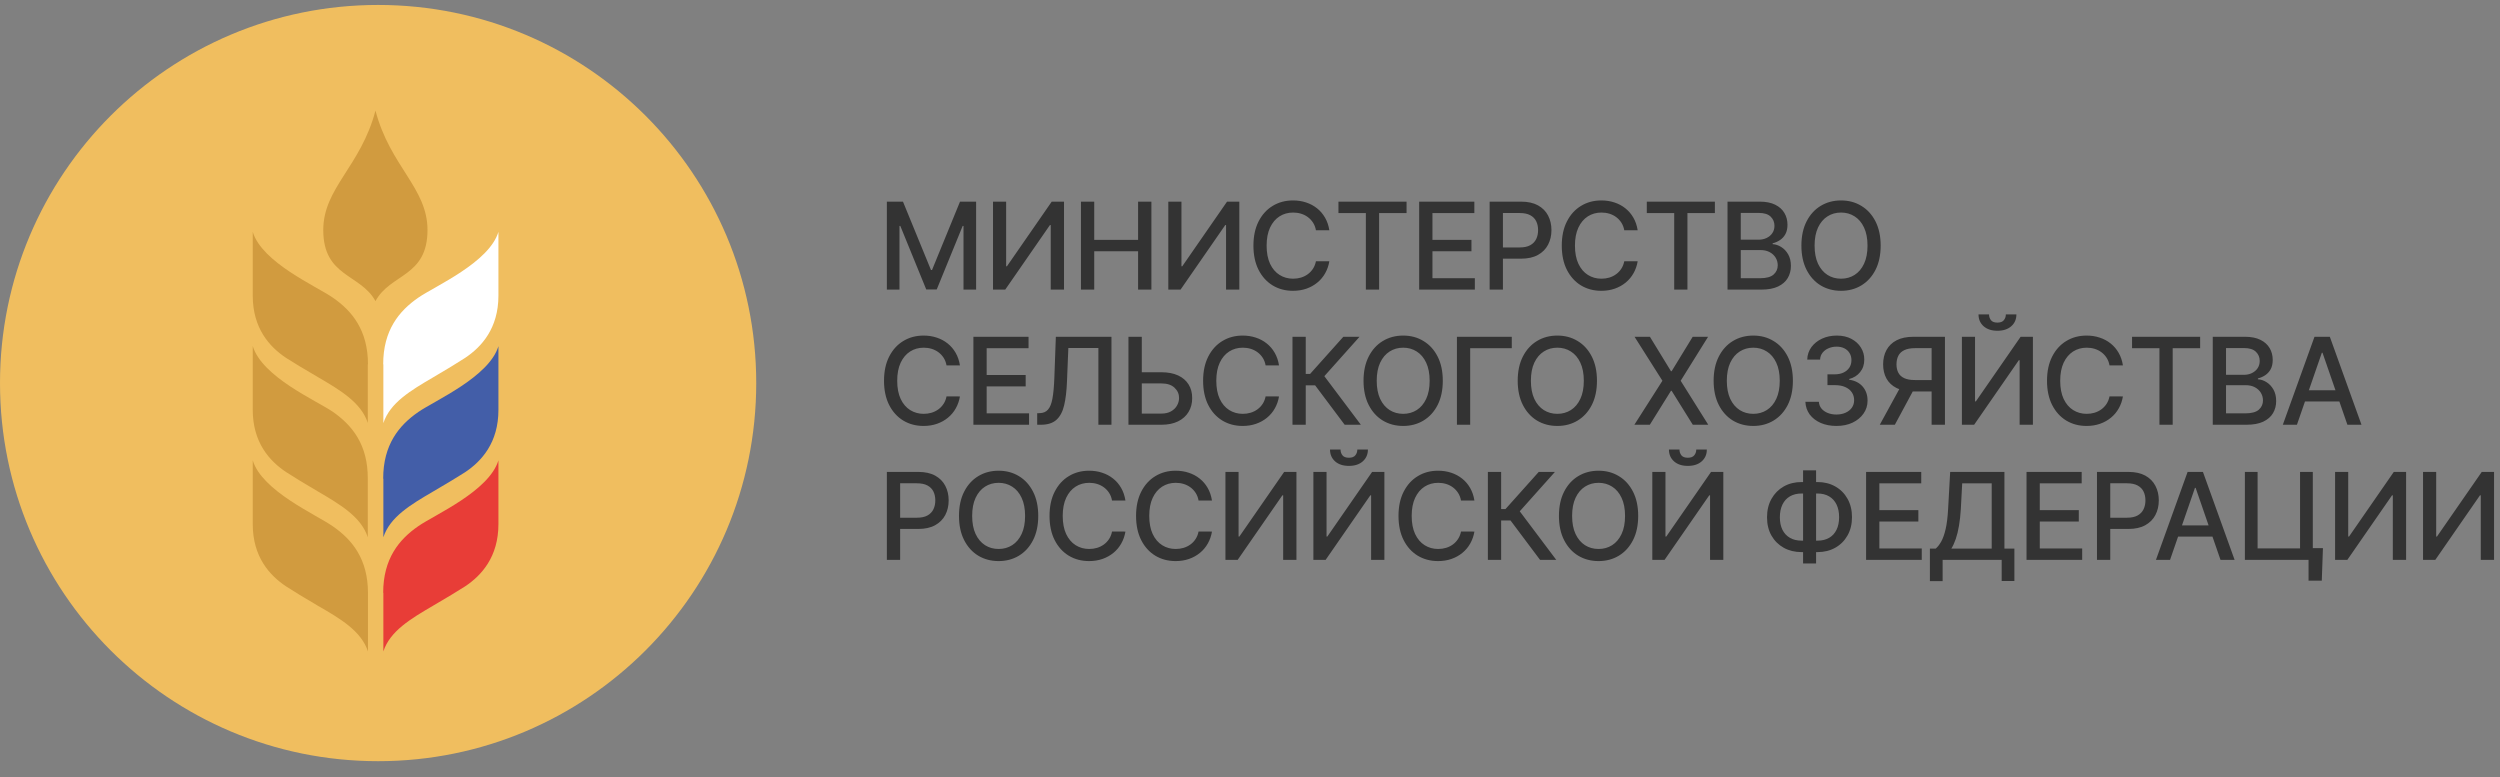 <svg width="148" height="46" viewBox="0 0 148 46" fill="none" xmlns="http://www.w3.org/2000/svg">
<rect x="0" y="0" width="148" height="46" fill="#808080" stroke="none"/>
<g clip-path="url(#clip0_365_2653)">
<path d="M22.384 45.062C34.752 45.062 44.769 35.044 44.769 22.677C44.769 10.31 34.752 0.293 22.384 0.293C10.017 0.293 0 10.31 0 22.677C0 35.044 10.017 45.062 22.384 45.062Z" fill="#F0BE5F"/>
<path fill-rule="evenodd" clip-rule="evenodd" d="M22.685 21.567C22.685 19.561 23.617 18.411 24.767 17.619C25.754 16.936 28.954 15.548 29.507 13.726V14.365V17.5C29.507 19.441 28.509 20.537 27.533 21.188C27.131 21.448 26.427 21.882 25.646 22.337C24.311 23.118 23.086 23.845 22.695 25.049V21.567H22.685Z" fill="white"/>
<path fill-rule="evenodd" clip-rule="evenodd" d="M22.685 28.336C22.685 26.329 23.617 25.179 24.767 24.388C25.754 23.704 28.954 22.316 29.507 20.494V21.134V24.268C29.507 26.21 28.509 27.305 27.533 27.956C27.131 28.216 26.427 28.639 25.646 29.095C24.311 29.876 23.086 30.602 22.695 31.806V28.336H22.685Z" fill="#435EA8"/>
<path fill-rule="evenodd" clip-rule="evenodd" d="M22.685 35.094C22.685 33.087 23.617 31.937 24.767 31.146C25.754 30.462 28.954 29.074 29.507 27.252V27.892V31.026C29.507 32.968 28.509 34.063 27.533 34.714C27.131 34.974 26.427 35.397 25.646 35.853C24.311 36.634 23.086 37.361 22.695 38.564V35.094H22.685Z" fill="#E83D37"/>
<path fill-rule="evenodd" clip-rule="evenodd" d="M21.784 21.567C21.784 19.561 20.851 18.411 19.702 17.619C18.715 16.936 15.515 15.547 14.962 13.725V14.365V17.5C14.962 19.441 15.96 20.537 16.936 21.188C17.337 21.448 18.042 21.871 18.823 22.326C20.157 23.107 21.383 23.834 21.773 25.038V21.567H21.784Z" fill="#D19B3F"/>
<path fill-rule="evenodd" clip-rule="evenodd" d="M21.784 38.564V35.104C21.784 33.098 20.851 31.948 19.702 31.156C18.715 30.462 15.515 29.074 14.962 27.252V27.892V31.026C14.962 32.968 15.96 34.063 16.936 34.714C17.337 34.974 18.042 35.408 18.823 35.864C20.168 36.634 21.383 37.36 21.784 38.564Z" fill="#D19B3F"/>
<path fill-rule="evenodd" clip-rule="evenodd" d="M19.702 24.377C18.715 23.705 15.515 22.317 14.962 20.484V21.124V24.258C14.962 26.2 15.96 27.295 16.936 27.946C17.337 28.206 18.042 28.64 18.823 29.096C20.157 29.877 21.383 30.603 21.773 31.807V28.347C21.784 26.319 20.851 25.18 19.702 24.377Z" fill="#D19B3F"/>
<path fill-rule="evenodd" clip-rule="evenodd" d="M25.308 13.617C25.308 11.123 23.096 9.854 22.228 6.546C21.36 9.854 19.137 11.123 19.137 13.617C19.137 16.405 21.338 16.199 22.228 17.826C23.106 16.188 25.308 16.405 25.308 13.617Z" fill="#D19B3F"/>
<path d="M52.502 11.937H53.456L55.114 15.985H55.175L56.833 11.937H57.786V17.145H57.039V13.376H56.99L55.454 17.137H54.834L53.298 13.374H53.249V17.145H52.502V11.937ZM58.786 11.937H59.564V15.762H59.612L62.262 11.937H62.989V17.145H62.203V13.325H62.155L59.51 17.145H58.786V11.937ZM63.992 17.145V11.937H64.778V14.2H67.375V11.937H68.163V17.145H67.375V14.874H64.778V17.145H63.992ZM69.164 11.937H69.942V15.762H69.991L72.641 11.937H73.368V17.145H72.582V13.325H72.534L69.889 17.145H69.164V11.937ZM78.697 13.63H77.903C77.873 13.461 77.816 13.312 77.733 13.183C77.65 13.054 77.548 12.945 77.428 12.855C77.307 12.765 77.173 12.697 77.023 12.651C76.876 12.606 76.719 12.583 76.553 12.583C76.253 12.583 75.984 12.658 75.747 12.809C75.511 12.96 75.325 13.181 75.187 13.473C75.052 13.764 74.984 14.12 74.984 14.541C74.984 14.965 75.052 15.322 75.187 15.614C75.325 15.906 75.512 16.126 75.749 16.275C75.987 16.424 76.254 16.499 76.55 16.499C76.715 16.499 76.871 16.477 77.018 16.433C77.168 16.387 77.302 16.32 77.423 16.232C77.543 16.144 77.645 16.036 77.728 15.909C77.813 15.78 77.871 15.633 77.903 15.467L78.697 15.469C78.654 15.725 78.572 15.961 78.45 16.176C78.33 16.39 78.174 16.575 77.985 16.73C77.796 16.885 77.581 17.004 77.339 17.089C77.096 17.174 76.832 17.216 76.545 17.216C76.094 17.216 75.692 17.109 75.34 16.896C74.987 16.68 74.709 16.373 74.506 15.973C74.304 15.573 74.203 15.095 74.203 14.541C74.203 13.985 74.305 13.508 74.508 13.109C74.712 12.709 74.99 12.402 75.342 12.189C75.695 11.973 76.096 11.866 76.545 11.866C76.822 11.866 77.079 11.905 77.318 11.985C77.559 12.063 77.775 12.178 77.967 12.331C78.158 12.482 78.317 12.667 78.442 12.885C78.568 13.102 78.653 13.351 78.697 13.63ZM79.237 12.613V11.937H83.268V12.613H81.643V17.145H80.859V12.613H79.237ZM84.015 17.145V11.937H87.281V12.613H84.801V14.2H87.11V14.874H84.801V16.469H87.311V17.145H84.015ZM88.187 17.145V11.937H90.043C90.449 11.937 90.784 12.011 91.05 12.158C91.317 12.306 91.516 12.507 91.648 12.763C91.78 13.018 91.846 13.304 91.846 13.623C91.846 13.943 91.779 14.232 91.645 14.488C91.513 14.742 91.313 14.944 91.045 15.093C90.779 15.24 90.444 15.314 90.041 15.314H88.764V14.648H89.97C90.226 14.648 90.433 14.604 90.593 14.515C90.752 14.426 90.869 14.304 90.944 14.149C91.018 13.995 91.055 13.819 91.055 13.623C91.055 13.426 91.018 13.252 90.944 13.099C90.869 12.946 90.751 12.827 90.59 12.74C90.431 12.654 90.221 12.611 89.959 12.611H88.973V17.145H88.187ZM96.95 13.63H96.157C96.126 13.461 96.069 13.312 95.986 13.183C95.903 13.054 95.802 12.945 95.681 12.855C95.561 12.765 95.426 12.697 95.277 12.651C95.129 12.606 94.972 12.583 94.806 12.583C94.506 12.583 94.238 12.658 94 12.809C93.765 12.96 93.578 13.181 93.441 13.473C93.305 13.764 93.237 14.12 93.237 14.541C93.237 14.965 93.305 15.322 93.441 15.614C93.578 15.906 93.765 16.126 94.003 16.275C94.24 16.424 94.507 16.499 94.804 16.499C94.968 16.499 95.124 16.477 95.272 16.433C95.421 16.387 95.556 16.32 95.676 16.232C95.796 16.144 95.898 16.036 95.981 15.909C96.066 15.78 96.124 15.633 96.157 15.467L96.95 15.469C96.908 15.725 96.826 15.961 96.704 16.176C96.583 16.39 96.428 16.575 96.238 16.73C96.05 16.885 95.835 17.004 95.592 17.089C95.35 17.174 95.085 17.216 94.799 17.216C94.348 17.216 93.946 17.109 93.593 16.896C93.241 16.68 92.963 16.373 92.759 15.973C92.557 15.573 92.457 15.095 92.457 14.541C92.457 13.985 92.558 13.508 92.762 13.109C92.965 12.709 93.243 12.402 93.596 12.189C93.948 11.973 94.35 11.866 94.799 11.866C95.075 11.866 95.333 11.905 95.572 11.985C95.813 12.063 96.029 12.178 96.22 12.331C96.412 12.482 96.57 12.667 96.696 12.885C96.821 13.102 96.906 13.351 96.95 13.63ZM97.49 12.613V11.937H101.521V12.613H99.896V17.145H99.113V12.613H97.49ZM102.269 17.145V11.937H104.176C104.546 11.937 104.852 11.998 105.094 12.12C105.336 12.24 105.518 12.404 105.638 12.611C105.759 12.816 105.819 13.047 105.819 13.305C105.819 13.522 105.779 13.705 105.699 13.854C105.62 14.002 105.513 14.12 105.379 14.21C105.247 14.299 105.101 14.363 104.941 14.404V14.454C105.114 14.463 105.283 14.519 105.447 14.622C105.614 14.724 105.751 14.869 105.859 15.057C105.968 15.245 106.022 15.474 106.022 15.744C106.022 16.01 105.959 16.249 105.834 16.461C105.71 16.671 105.519 16.838 105.259 16.962C105 17.084 104.668 17.145 104.265 17.145H102.269ZM103.054 16.471H104.189C104.565 16.471 104.835 16.398 104.997 16.252C105.16 16.107 105.242 15.924 105.242 15.706C105.242 15.541 105.2 15.39 105.117 15.253C105.034 15.116 104.915 15.006 104.761 14.925C104.608 14.844 104.427 14.803 104.217 14.803H103.054V16.471ZM103.054 14.19H104.107C104.284 14.19 104.442 14.156 104.583 14.088C104.725 14.02 104.838 13.925 104.921 13.803C105.006 13.68 105.048 13.534 105.048 13.366C105.048 13.151 104.973 12.97 104.822 12.824C104.671 12.678 104.44 12.606 104.128 12.606H103.054V14.19ZM111.335 14.541C111.335 15.097 111.233 15.575 111.03 15.975C110.827 16.374 110.548 16.68 110.193 16.896C109.841 17.109 109.44 17.216 108.99 17.216C108.539 17.216 108.137 17.109 107.782 16.896C107.43 16.68 107.152 16.373 106.948 15.973C106.745 15.573 106.643 15.095 106.643 14.541C106.643 13.985 106.745 13.508 106.948 13.109C107.152 12.709 107.43 12.402 107.782 12.189C108.137 11.973 108.539 11.866 108.99 11.866C109.44 11.866 109.841 11.973 110.193 12.189C110.548 12.402 110.827 12.709 111.03 13.109C111.233 13.508 111.335 13.985 111.335 14.541ZM110.557 14.541C110.557 14.117 110.488 13.76 110.351 13.47C110.215 13.179 110.029 12.958 109.792 12.809C109.556 12.658 109.289 12.583 108.99 12.583C108.69 12.583 108.422 12.658 108.187 12.809C107.951 12.958 107.765 13.179 107.627 13.47C107.492 13.76 107.424 14.117 107.424 14.541C107.424 14.965 107.492 15.322 107.627 15.614C107.765 15.904 107.951 16.124 108.187 16.275C108.422 16.424 108.69 16.499 108.99 16.499C109.289 16.499 109.556 16.424 109.792 16.275C110.029 16.124 110.215 15.904 110.351 15.614C110.488 15.322 110.557 14.965 110.557 14.541ZM56.828 21.631H56.034C56.004 21.461 55.947 21.312 55.864 21.183C55.781 21.054 55.679 20.945 55.559 20.855C55.438 20.765 55.303 20.697 55.154 20.651C55.007 20.606 54.85 20.583 54.684 20.583C54.384 20.583 54.115 20.658 53.878 20.809C53.642 20.96 53.456 21.181 53.318 21.473C53.183 21.764 53.115 22.12 53.115 22.541C53.115 22.965 53.183 23.323 53.318 23.614C53.456 23.906 53.643 24.126 53.88 24.275C54.118 24.424 54.385 24.499 54.681 24.499C54.846 24.499 55.002 24.477 55.149 24.433C55.298 24.387 55.433 24.32 55.554 24.232C55.674 24.144 55.776 24.036 55.859 23.909C55.944 23.78 56.002 23.633 56.034 23.467L56.828 23.469C56.785 23.725 56.703 23.961 56.581 24.176C56.461 24.39 56.306 24.575 56.116 24.73C55.927 24.885 55.712 25.004 55.47 25.089C55.227 25.174 54.963 25.216 54.676 25.216C54.225 25.216 53.823 25.109 53.471 24.896C53.118 24.68 52.84 24.373 52.637 23.973C52.435 23.573 52.334 23.095 52.334 22.541C52.334 21.985 52.436 21.508 52.639 21.109C52.843 20.709 53.121 20.402 53.473 20.189C53.826 19.973 54.227 19.866 54.676 19.866C54.953 19.866 55.21 19.905 55.449 19.985C55.69 20.063 55.906 20.178 56.098 20.331C56.289 20.482 56.448 20.667 56.573 20.885C56.699 21.102 56.784 21.351 56.828 21.631ZM57.625 25.145V19.937H60.89V20.613H58.41V22.2H60.72V22.874H58.41V24.469H60.92V25.145H57.625ZM61.402 25.145V24.463L61.555 24.458C61.762 24.453 61.925 24.383 62.043 24.247C62.163 24.112 62.251 23.893 62.305 23.591C62.361 23.289 62.398 22.887 62.417 22.383L62.506 19.937H65.799V25.145H65.024V20.603H63.246L63.165 22.592C63.143 23.15 63.087 23.618 62.997 23.998C62.907 24.376 62.754 24.662 62.539 24.855C62.325 25.048 62.021 25.145 61.626 25.145H61.402ZM67.352 22.037H68.756C69.143 22.037 69.472 22.1 69.743 22.226C70.014 22.351 70.221 22.528 70.363 22.757C70.507 22.986 70.579 23.256 70.577 23.566C70.579 23.876 70.507 24.15 70.363 24.387C70.221 24.625 70.014 24.81 69.743 24.944C69.472 25.078 69.143 25.145 68.756 25.145H66.805V19.937H67.594V24.484H68.756C68.981 24.484 69.171 24.44 69.326 24.352C69.482 24.263 69.6 24.149 69.679 24.008C69.76 23.867 69.801 23.717 69.801 23.556C69.801 23.322 69.711 23.121 69.532 22.953C69.352 22.783 69.093 22.699 68.756 22.699H67.352V22.037ZM75.718 21.631H74.924C74.894 21.461 74.837 21.312 74.754 21.183C74.671 21.054 74.569 20.945 74.448 20.855C74.328 20.765 74.193 20.697 74.044 20.651C73.897 20.606 73.74 20.583 73.574 20.583C73.274 20.583 73.005 20.658 72.767 20.809C72.532 20.96 72.345 21.181 72.208 21.473C72.072 21.764 72.005 22.12 72.005 22.541C72.005 22.965 72.072 23.323 72.208 23.614C72.345 23.906 72.533 24.126 72.77 24.275C73.007 24.424 73.275 24.499 73.571 24.499C73.736 24.499 73.892 24.477 74.039 24.433C74.188 24.387 74.323 24.32 74.443 24.232C74.564 24.144 74.665 24.036 74.749 23.909C74.833 23.78 74.892 23.633 74.924 23.467L75.718 23.469C75.675 23.725 75.593 23.961 75.471 24.176C75.35 24.39 75.195 24.575 75.005 24.73C74.817 24.885 74.602 25.004 74.359 25.089C74.117 25.174 73.853 25.216 73.566 25.216C73.115 25.216 72.713 25.109 72.361 24.896C72.008 24.68 71.73 24.373 71.526 23.973C71.325 23.573 71.224 23.095 71.224 22.541C71.224 21.985 71.326 21.508 71.529 21.109C71.733 20.709 72.011 20.402 72.363 20.189C72.716 19.973 73.117 19.866 73.566 19.866C73.842 19.866 74.1 19.905 74.339 19.985C74.58 20.063 74.796 20.178 74.988 20.331C75.179 20.482 75.338 20.667 75.463 20.885C75.589 21.102 75.673 21.351 75.718 21.631ZM79.604 25.145L77.855 22.811H77.3V25.145H76.515V19.937H77.3V22.137H77.557L79.526 19.937H80.484L78.401 22.269L80.563 25.145H79.604ZM85.413 22.541C85.413 23.097 85.311 23.575 85.108 23.975C84.905 24.374 84.626 24.68 84.271 24.896C83.919 25.109 83.518 25.216 83.069 25.216C82.618 25.216 82.215 25.109 81.861 24.896C81.508 24.68 81.23 24.373 81.026 23.973C80.823 23.573 80.721 23.095 80.721 22.541C80.721 21.985 80.823 21.508 81.026 21.109C81.23 20.709 81.508 20.402 81.861 20.189C82.215 19.973 82.618 19.866 83.069 19.866C83.518 19.866 83.919 19.973 84.271 20.189C84.626 20.402 84.905 20.709 85.108 21.109C85.311 21.508 85.413 21.985 85.413 22.541ZM84.635 22.541C84.635 22.117 84.566 21.76 84.429 21.47C84.293 21.179 84.107 20.958 83.87 20.809C83.634 20.658 83.367 20.583 83.069 20.583C82.769 20.583 82.501 20.658 82.265 20.809C82.029 20.958 81.843 21.179 81.705 21.47C81.57 21.76 81.502 22.117 81.502 22.541C81.502 22.965 81.57 23.323 81.705 23.614C81.843 23.904 82.029 24.124 82.265 24.275C82.501 24.424 82.769 24.499 83.069 24.499C83.367 24.499 83.634 24.424 83.87 24.275C84.107 24.124 84.293 23.904 84.429 23.614C84.566 23.323 84.635 22.965 84.635 22.541ZM89.497 19.937V20.613H87.035V25.145H86.25V19.937H89.497ZM94.54 22.541C94.54 23.097 94.438 23.575 94.235 23.975C94.031 24.374 93.752 24.68 93.398 24.896C93.046 25.109 92.644 25.216 92.195 25.216C91.744 25.216 91.342 25.109 90.987 24.896C90.635 24.68 90.357 24.373 90.153 23.973C89.95 23.573 89.848 23.095 89.848 22.541C89.848 21.985 89.95 21.508 90.153 21.109C90.357 20.709 90.635 20.402 90.987 20.189C91.342 19.973 91.744 19.866 92.195 19.866C92.644 19.866 93.046 19.973 93.398 20.189C93.752 20.402 94.031 20.709 94.235 21.109C94.438 21.508 94.54 21.985 94.54 22.541ZM93.762 22.541C93.762 22.117 93.693 21.76 93.556 21.47C93.42 21.179 93.234 20.958 92.996 20.809C92.761 20.658 92.494 20.583 92.195 20.583C91.895 20.583 91.627 20.658 91.392 20.809C91.156 20.958 90.969 21.179 90.832 21.47C90.697 21.76 90.629 22.117 90.629 22.541C90.629 22.965 90.697 23.323 90.832 23.614C90.969 23.904 91.156 24.124 91.392 24.275C91.627 24.424 91.895 24.499 92.195 24.499C92.494 24.499 92.761 24.424 92.996 24.275C93.234 24.124 93.42 23.904 93.556 23.614C93.693 23.323 93.762 22.965 93.762 22.541ZM97.675 19.937L98.921 21.974H98.962L100.208 19.937H101.119L99.496 22.541L101.129 25.145H100.213L98.962 23.136H98.921L97.67 25.145H96.755L98.415 22.541L96.765 19.937H97.675ZM106.139 22.541C106.139 23.097 106.037 23.575 105.834 23.975C105.63 24.374 105.352 24.68 104.997 24.896C104.645 25.109 104.244 25.216 103.794 25.216C103.343 25.216 102.941 25.109 102.586 24.896C102.234 24.68 101.956 24.373 101.752 23.973C101.549 23.573 101.447 23.095 101.447 22.541C101.447 21.985 101.549 21.508 101.752 21.109C101.956 20.709 102.234 20.402 102.586 20.189C102.941 19.973 103.343 19.866 103.794 19.866C104.244 19.866 104.645 19.973 104.997 20.189C105.352 20.402 105.63 20.709 105.834 21.109C106.037 21.508 106.139 21.985 106.139 22.541ZM105.361 22.541C105.361 22.117 105.292 21.76 105.155 21.47C105.019 21.179 104.833 20.958 104.595 20.809C104.36 20.658 104.093 20.583 103.794 20.583C103.494 20.583 103.226 20.658 102.991 20.809C102.755 20.958 102.569 21.179 102.431 21.47C102.296 21.76 102.228 22.117 102.228 22.541C102.228 22.965 102.296 23.323 102.431 23.614C102.569 23.904 102.755 24.124 102.991 24.275C103.226 24.424 103.494 24.499 103.794 24.499C104.093 24.499 104.36 24.424 104.595 24.275C104.833 24.124 105.019 23.904 105.155 23.614C105.292 23.323 105.361 22.965 105.361 22.541ZM108.718 25.216C108.368 25.216 108.056 25.156 107.782 25.036C107.509 24.915 107.293 24.748 107.133 24.535C106.976 24.319 106.891 24.07 106.879 23.787H107.677C107.688 23.941 107.739 24.075 107.833 24.189C107.927 24.301 108.051 24.387 108.204 24.448C108.356 24.509 108.526 24.54 108.712 24.54C108.918 24.54 109.099 24.504 109.257 24.433C109.416 24.362 109.541 24.263 109.63 24.135C109.72 24.007 109.765 23.858 109.765 23.69C109.765 23.516 109.72 23.362 109.63 23.23C109.542 23.096 109.413 22.991 109.241 22.915C109.072 22.838 108.867 22.8 108.626 22.8H108.186V22.16H108.626C108.819 22.16 108.989 22.125 109.135 22.055C109.282 21.986 109.397 21.889 109.48 21.765C109.564 21.64 109.605 21.493 109.605 21.325C109.605 21.164 109.569 21.024 109.496 20.906C109.424 20.785 109.323 20.691 109.191 20.623C109.06 20.556 108.906 20.522 108.728 20.522C108.558 20.522 108.4 20.553 108.252 20.616C108.106 20.677 107.988 20.765 107.896 20.88C107.805 20.994 107.755 21.13 107.749 21.29H106.988C106.997 21.008 107.08 20.761 107.237 20.547C107.397 20.334 107.607 20.166 107.868 20.046C108.129 19.926 108.419 19.866 108.738 19.866C109.072 19.866 109.36 19.931 109.603 20.061C109.847 20.19 110.035 20.362 110.167 20.578C110.301 20.793 110.367 21.029 110.365 21.285C110.367 21.576 110.286 21.824 110.121 22.027C109.959 22.231 109.742 22.367 109.47 22.437V22.477C109.816 22.53 110.084 22.667 110.274 22.889C110.465 23.111 110.56 23.387 110.559 23.716C110.56 24.002 110.481 24.259 110.32 24.486C110.16 24.713 109.942 24.892 109.666 25.023C109.39 25.152 109.074 25.216 108.718 25.216ZM115.141 25.145H114.352V20.611H113.365C113.108 20.611 112.898 20.65 112.737 20.728C112.576 20.804 112.458 20.914 112.384 21.058C112.309 21.202 112.272 21.373 112.272 21.57C112.272 21.764 112.309 21.931 112.384 22.07C112.458 22.209 112.575 22.315 112.735 22.388C112.894 22.461 113.102 22.498 113.358 22.498H114.693V23.174H113.284C112.882 23.174 112.547 23.107 112.28 22.973C112.013 22.839 111.813 22.652 111.679 22.411C111.547 22.169 111.481 21.888 111.481 21.57C111.481 21.249 111.547 20.967 111.679 20.723C111.812 20.477 112.011 20.284 112.277 20.145C112.545 20.006 112.88 19.937 113.282 19.937H115.141V25.145ZM112.569 22.795H113.439L112.175 25.145H111.283L112.569 22.795ZM116.144 19.937H116.922V23.762H116.971L119.621 19.937H120.348V25.145H119.562V21.325H119.514L116.869 25.145H116.144V19.937ZM118.746 18.614H119.371C119.371 18.901 119.27 19.134 119.066 19.314C118.864 19.492 118.591 19.581 118.247 19.581C117.905 19.581 117.633 19.492 117.431 19.314C117.229 19.134 117.128 18.901 117.128 18.614H117.751C117.751 18.742 117.789 18.854 117.863 18.953C117.938 19.049 118.066 19.098 118.247 19.098C118.425 19.098 118.552 19.049 118.629 18.953C118.707 18.856 118.746 18.743 118.746 18.614ZM125.677 21.631H124.883C124.853 21.461 124.796 21.312 124.713 21.183C124.63 21.054 124.528 20.945 124.408 20.855C124.287 20.765 124.153 20.697 124.003 20.651C123.856 20.606 123.699 20.583 123.533 20.583C123.233 20.583 122.964 20.658 122.727 20.809C122.491 20.96 122.305 21.181 122.167 21.473C122.032 21.764 121.964 22.12 121.964 22.541C121.964 22.965 122.032 23.323 122.167 23.614C122.305 23.906 122.492 24.126 122.729 24.275C122.967 24.424 123.234 24.499 123.53 24.499C123.695 24.499 123.851 24.477 123.998 24.433C124.148 24.387 124.282 24.32 124.403 24.232C124.523 24.144 124.625 24.036 124.708 23.909C124.793 23.78 124.851 23.633 124.883 23.467L125.677 23.469C125.634 23.725 125.552 23.961 125.43 24.176C125.31 24.39 125.155 24.575 124.965 24.73C124.776 24.885 124.561 25.004 124.319 25.089C124.076 25.174 123.812 25.216 123.525 25.216C123.074 25.216 122.673 25.109 122.32 24.896C121.967 24.68 121.689 24.373 121.486 23.973C121.284 23.573 121.183 23.095 121.183 22.541C121.183 21.985 121.285 21.508 121.488 21.109C121.692 20.709 121.97 20.402 122.322 20.189C122.675 19.973 123.076 19.866 123.525 19.866C123.802 19.866 124.059 19.905 124.298 19.985C124.539 20.063 124.755 20.178 124.947 20.331C125.138 20.482 125.297 20.667 125.422 20.885C125.548 21.102 125.633 21.351 125.677 21.631ZM126.217 20.613V19.937H130.248V20.613H128.623V25.145H127.839V20.613H126.217ZM130.995 25.145V19.937H132.903C133.272 19.937 133.578 19.998 133.821 20.12C134.063 20.24 134.244 20.404 134.365 20.611C134.485 20.816 134.545 21.047 134.545 21.305C134.545 21.522 134.506 21.705 134.426 21.854C134.346 22.002 134.239 22.12 134.105 22.21C133.973 22.299 133.827 22.363 133.668 22.404V22.454C133.841 22.463 134.01 22.519 134.174 22.622C134.34 22.724 134.478 22.869 134.586 23.057C134.695 23.245 134.749 23.474 134.749 23.744C134.749 24.01 134.686 24.249 134.561 24.461C134.437 24.671 134.245 24.838 133.986 24.962C133.726 25.084 133.395 25.145 132.992 25.145H130.995ZM131.781 24.471H132.915C133.292 24.471 133.561 24.398 133.724 24.252C133.887 24.107 133.968 23.924 133.968 23.706C133.968 23.541 133.927 23.39 133.843 23.253C133.76 23.116 133.642 23.006 133.487 22.925C133.335 22.843 133.153 22.803 132.943 22.803H131.781V24.471ZM131.781 22.19H132.834C133.01 22.19 133.169 22.156 133.309 22.088C133.452 22.02 133.565 21.925 133.648 21.803C133.732 21.68 133.775 21.534 133.775 21.366C133.775 21.151 133.699 20.97 133.548 20.824C133.398 20.678 133.166 20.606 132.854 20.606H131.781V22.19ZM135.978 25.145H135.143L137.018 19.937H137.926L139.8 25.145H138.966L137.493 20.883H137.453L135.978 25.145ZM136.117 23.105H138.823V23.767H136.117V23.105ZM52.502 33.145V27.937H54.358C54.764 27.937 55.099 28.011 55.365 28.158C55.632 28.306 55.831 28.507 55.963 28.763C56.095 29.018 56.161 29.304 56.161 29.623C56.161 29.943 56.094 30.232 55.961 30.488C55.828 30.742 55.628 30.944 55.36 31.093C55.094 31.24 54.759 31.314 54.356 31.314H53.079V30.648H54.285C54.541 30.648 54.748 30.604 54.908 30.515C55.067 30.426 55.184 30.304 55.259 30.149C55.333 29.995 55.37 29.82 55.37 29.623C55.37 29.426 55.333 29.252 55.259 29.099C55.184 28.946 55.066 28.827 54.905 28.74C54.746 28.654 54.535 28.611 54.274 28.611H53.288V33.145H52.502ZM61.464 30.541C61.464 31.097 61.362 31.575 61.158 31.975C60.955 32.374 60.676 32.681 60.322 32.896C59.969 33.109 59.568 33.216 59.119 33.216C58.668 33.216 58.265 33.109 57.911 32.896C57.558 32.681 57.28 32.373 57.077 31.973C56.873 31.573 56.772 31.095 56.772 30.541C56.772 29.985 56.873 29.508 57.077 29.109C57.28 28.709 57.558 28.402 57.911 28.189C58.265 27.973 58.668 27.866 59.119 27.866C59.568 27.866 59.969 27.973 60.322 28.189C60.676 28.402 60.955 28.709 61.158 29.109C61.362 29.508 61.464 29.985 61.464 30.541ZM60.685 30.541C60.685 30.117 60.617 29.76 60.479 29.47C60.344 29.179 60.157 28.958 59.92 28.809C59.684 28.658 59.417 28.583 59.119 28.583C58.819 28.583 58.551 28.658 58.315 28.809C58.08 28.958 57.893 29.179 57.756 29.47C57.62 29.76 57.552 30.117 57.552 30.541C57.552 30.965 57.62 31.323 57.756 31.614C57.893 31.904 58.08 32.124 58.315 32.275C58.551 32.425 58.819 32.499 59.119 32.499C59.417 32.499 59.684 32.425 59.92 32.275C60.157 32.124 60.344 31.904 60.479 31.614C60.617 31.323 60.685 30.965 60.685 30.541ZM66.626 29.631H65.832C65.802 29.461 65.745 29.312 65.662 29.183C65.579 29.054 65.477 28.945 65.357 28.855C65.236 28.765 65.102 28.697 64.952 28.651C64.805 28.606 64.648 28.583 64.482 28.583C64.182 28.583 63.913 28.658 63.676 28.809C63.44 28.96 63.254 29.181 63.116 29.473C62.981 29.764 62.913 30.12 62.913 30.541C62.913 30.965 62.981 31.323 63.116 31.614C63.254 31.906 63.441 32.126 63.678 32.275C63.916 32.425 64.183 32.499 64.479 32.499C64.644 32.499 64.8 32.477 64.947 32.433C65.097 32.387 65.231 32.32 65.352 32.232C65.472 32.144 65.574 32.036 65.657 31.909C65.742 31.78 65.8 31.633 65.832 31.467L66.626 31.469C66.583 31.725 66.501 31.961 66.379 32.176C66.259 32.39 66.104 32.575 65.914 32.73C65.725 32.885 65.51 33.004 65.268 33.089C65.025 33.174 64.761 33.216 64.474 33.216C64.023 33.216 63.621 33.109 63.269 32.896C62.916 32.681 62.638 32.373 62.435 31.973C62.233 31.573 62.132 31.095 62.132 30.541C62.132 29.985 62.234 29.508 62.437 29.109C62.641 28.709 62.919 28.402 63.271 28.189C63.624 27.973 64.025 27.866 64.474 27.866C64.751 27.866 65.008 27.905 65.247 27.985C65.488 28.063 65.704 28.178 65.896 28.331C66.088 28.482 66.246 28.667 66.371 28.885C66.497 29.102 66.582 29.351 66.626 29.631ZM71.749 29.631H70.955C70.925 29.461 70.868 29.312 70.785 29.183C70.702 29.054 70.6 28.945 70.48 28.855C70.359 28.765 70.224 28.697 70.075 28.651C69.928 28.606 69.771 28.583 69.605 28.583C69.305 28.583 69.036 28.658 68.799 28.809C68.563 28.96 68.376 29.181 68.239 29.473C68.103 29.764 68.036 30.12 68.036 30.541C68.036 30.965 68.103 31.323 68.239 31.614C68.376 31.906 68.564 32.126 68.801 32.275C69.038 32.425 69.305 32.499 69.602 32.499C69.767 32.499 69.923 32.477 70.07 32.433C70.219 32.387 70.354 32.32 70.475 32.232C70.595 32.144 70.697 32.036 70.78 31.909C70.864 31.78 70.923 31.633 70.955 31.467L71.749 31.469C71.706 31.725 71.624 31.961 71.502 32.176C71.382 32.39 71.226 32.575 71.037 32.73C70.848 32.885 70.633 33.004 70.391 33.089C70.148 33.174 69.884 33.216 69.597 33.216C69.146 33.216 68.744 33.109 68.392 32.896C68.039 32.681 67.761 32.373 67.558 31.973C67.356 31.573 67.255 31.095 67.255 30.541C67.255 29.985 67.357 29.508 67.56 29.109C67.764 28.709 68.042 28.402 68.394 28.189C68.747 27.973 69.148 27.866 69.597 27.866C69.874 27.866 70.131 27.905 70.37 27.985C70.611 28.063 70.827 28.178 71.019 28.331C71.21 28.482 71.369 28.667 71.494 28.885C71.62 29.102 71.704 29.351 71.749 29.631ZM72.546 27.937H73.324V31.762H73.372L76.022 27.937H76.749V33.145H75.963V29.325H75.915L73.27 33.145H72.546V27.937ZM77.752 27.937H78.531V31.762H78.579L81.229 27.937H81.956V33.145H81.17V29.325H81.122L78.477 33.145H77.752V27.937ZM80.354 26.614H80.98C80.98 26.901 80.878 27.134 80.674 27.314C80.473 27.492 80.2 27.581 79.856 27.581C79.513 27.581 79.241 27.492 79.039 27.314C78.838 27.134 78.737 26.901 78.737 26.614H79.36C79.36 26.742 79.397 26.854 79.472 26.953C79.546 27.049 79.674 27.098 79.856 27.098C80.034 27.098 80.161 27.049 80.237 26.953C80.315 26.856 80.354 26.743 80.354 26.614ZM87.285 29.631H86.492C86.461 29.461 86.404 29.312 86.321 29.183C86.238 29.054 86.136 28.945 86.016 28.855C85.896 28.765 85.761 28.697 85.612 28.651C85.464 28.606 85.307 28.583 85.141 28.583C84.841 28.583 84.572 28.658 84.335 28.809C84.099 28.96 83.913 29.181 83.775 29.473C83.64 29.764 83.572 30.12 83.572 30.541C83.572 30.965 83.64 31.323 83.775 31.614C83.913 31.906 84.1 32.126 84.338 32.275C84.575 32.425 84.842 32.499 85.139 32.499C85.303 32.499 85.459 32.477 85.606 32.433C85.756 32.387 85.891 32.32 86.011 32.232C86.131 32.144 86.233 32.036 86.316 31.909C86.401 31.78 86.459 31.633 86.492 31.467L87.285 31.469C87.243 31.725 87.16 31.961 87.038 32.176C86.918 32.39 86.763 32.575 86.573 32.73C86.385 32.885 86.169 33.004 85.927 33.089C85.684 33.174 85.42 33.216 85.133 33.216C84.683 33.216 84.281 33.109 83.928 32.896C83.576 32.681 83.297 32.373 83.094 31.973C82.892 31.573 82.791 31.095 82.791 30.541C82.791 29.985 82.893 29.508 83.097 29.109C83.3 28.709 83.578 28.402 83.931 28.189C84.283 27.973 84.684 27.866 85.133 27.866C85.41 27.866 85.668 27.905 85.907 27.985C86.147 28.063 86.364 28.178 86.555 28.331C86.747 28.482 86.905 28.667 87.031 28.885C87.156 29.102 87.241 29.351 87.285 29.631ZM91.172 33.145L89.422 30.811H88.868V33.145H88.082V27.937H88.868V30.137H89.125L91.093 27.937H92.052L89.969 30.269L92.131 33.145H91.172ZM96.981 30.541C96.981 31.097 96.879 31.575 96.675 31.975C96.472 32.374 96.193 32.681 95.839 32.896C95.486 33.109 95.085 33.216 94.636 33.216C94.185 33.216 93.782 33.109 93.428 32.896C93.075 32.681 92.797 32.373 92.594 31.973C92.39 31.573 92.289 31.095 92.289 30.541C92.289 29.985 92.39 29.508 92.594 29.109C92.797 28.709 93.075 28.402 93.428 28.189C93.782 27.973 94.185 27.866 94.636 27.866C95.085 27.866 95.486 27.973 95.839 28.189C96.193 28.402 96.472 28.709 96.675 29.109C96.879 29.508 96.981 29.985 96.981 30.541ZM96.203 30.541C96.203 30.117 96.134 29.76 95.996 29.47C95.861 29.179 95.674 28.958 95.437 28.809C95.201 28.658 94.934 28.583 94.636 28.583C94.336 28.583 94.068 28.658 93.832 28.809C93.597 28.958 93.41 29.179 93.273 29.47C93.137 29.76 93.069 30.117 93.069 30.541C93.069 30.965 93.137 31.323 93.273 31.614C93.41 31.904 93.597 32.124 93.832 32.275C94.068 32.425 94.336 32.499 94.636 32.499C94.934 32.499 95.201 32.425 95.437 32.275C95.674 32.124 95.861 31.904 95.996 31.614C96.134 31.323 96.203 30.965 96.203 30.541ZM97.817 27.937H98.595V31.762H98.644L101.294 27.937H102.021V33.145H101.235V29.325H101.187L98.542 33.145H97.817V27.937ZM100.419 26.614H101.044C101.044 26.901 100.943 27.134 100.739 27.314C100.537 27.492 100.264 27.581 99.92 27.581C99.578 27.581 99.306 27.492 99.104 27.314C98.902 27.134 98.801 26.901 98.801 26.614H99.424C99.424 26.742 99.462 26.854 99.536 26.953C99.611 27.049 99.739 27.098 99.92 27.098C100.098 27.098 100.225 27.049 100.302 26.953C100.38 26.856 100.419 26.743 100.419 26.614ZM106.655 28.537H107.594C107.99 28.537 108.342 28.624 108.649 28.799C108.958 28.972 109.199 29.215 109.374 29.529C109.55 29.841 109.638 30.203 109.638 30.617C109.638 31.027 109.55 31.388 109.374 31.698C109.199 32.008 108.958 32.251 108.649 32.425C108.342 32.598 107.99 32.685 107.594 32.685H106.655C106.259 32.685 105.906 32.599 105.597 32.428C105.289 32.255 105.046 32.014 104.87 31.706C104.695 31.397 104.608 31.037 104.608 30.625C104.608 30.209 104.696 29.845 104.873 29.531C105.049 29.218 105.29 28.974 105.597 28.799C105.906 28.624 106.259 28.537 106.655 28.537ZM106.655 29.216C106.384 29.216 106.153 29.273 105.961 29.386C105.769 29.498 105.623 29.659 105.521 29.869C105.419 30.08 105.368 30.331 105.368 30.625C105.368 30.911 105.419 31.158 105.521 31.365C105.624 31.57 105.772 31.729 105.964 31.84C106.155 31.951 106.386 32.006 106.655 32.006H107.596C107.866 32.006 108.095 31.951 108.285 31.84C108.477 31.729 108.623 31.569 108.723 31.362C108.825 31.154 108.875 30.905 108.875 30.617C108.875 30.327 108.825 30.078 108.723 29.869C108.623 29.659 108.477 29.498 108.285 29.386C108.095 29.273 107.866 29.216 107.596 29.216H106.655ZM107.512 27.845V33.359H106.742V27.845H107.512ZM110.472 33.145V27.937H113.738V28.613H111.258V30.2H113.567V30.874H111.258V32.469H113.768V33.145H110.472ZM114.25 34.404V32.479H114.593C114.71 32.38 114.819 32.24 114.921 32.059C115.023 31.878 115.109 31.633 115.181 31.324C115.252 31.016 115.301 30.62 115.328 30.137L115.45 27.937H118.662V32.479H119.252V34.396H118.499V33.145H115.003V34.404H114.25ZM115.519 32.479H117.909V28.613H116.162L116.081 30.137C116.059 30.505 116.022 30.835 115.971 31.128C115.922 31.422 115.859 31.681 115.781 31.907C115.704 32.13 115.617 32.321 115.519 32.479ZM119.97 33.145V27.937H123.235V28.613H120.755V30.2H123.065V30.874H120.755V32.469H123.265V33.145H119.97ZM124.141 33.145V27.937H125.998C126.403 27.937 126.739 28.011 127.005 28.158C127.271 28.306 127.47 28.507 127.602 28.763C127.735 29.018 127.801 29.304 127.801 29.623C127.801 29.943 127.734 30.232 127.6 30.488C127.468 30.742 127.268 30.944 127 31.093C126.734 31.24 126.399 31.314 125.995 31.314H124.719V30.648H125.924C126.18 30.648 126.388 30.604 126.547 30.515C126.706 30.426 126.823 30.304 126.898 30.149C126.973 29.995 127.01 29.82 127.01 29.623C127.01 29.426 126.973 29.252 126.898 29.099C126.823 28.946 126.706 28.827 126.545 28.74C126.385 28.654 126.175 28.611 125.914 28.611H124.927V33.145H124.141ZM128.466 33.145H127.632L129.506 27.937H130.414L132.289 33.145H131.454L129.982 28.883H129.941L128.466 33.145ZM128.606 31.105H131.312V31.767H128.606V31.105ZM137.518 32.451L137.45 34.376H136.666V33.145H136.3V32.451H137.518ZM132.897 33.145V27.937H133.65V32.464H136.163V27.937H136.918V33.145H132.897ZM138.237 27.937H139.015V31.762H139.064L141.713 27.937H142.441V33.145H141.655V29.325H141.607L138.962 33.145H138.237V27.937ZM143.444 27.937H144.222V31.762H144.27L146.92 27.937H147.648V33.145H146.862V29.325H146.813L144.169 33.145H143.444V27.937Z" fill="#333333"/>
</g>
<defs>
<clipPath id="clip0_365_2653">
<rect width="148" height="45.355" fill="white"/>
</clipPath>
</defs>
</svg>
